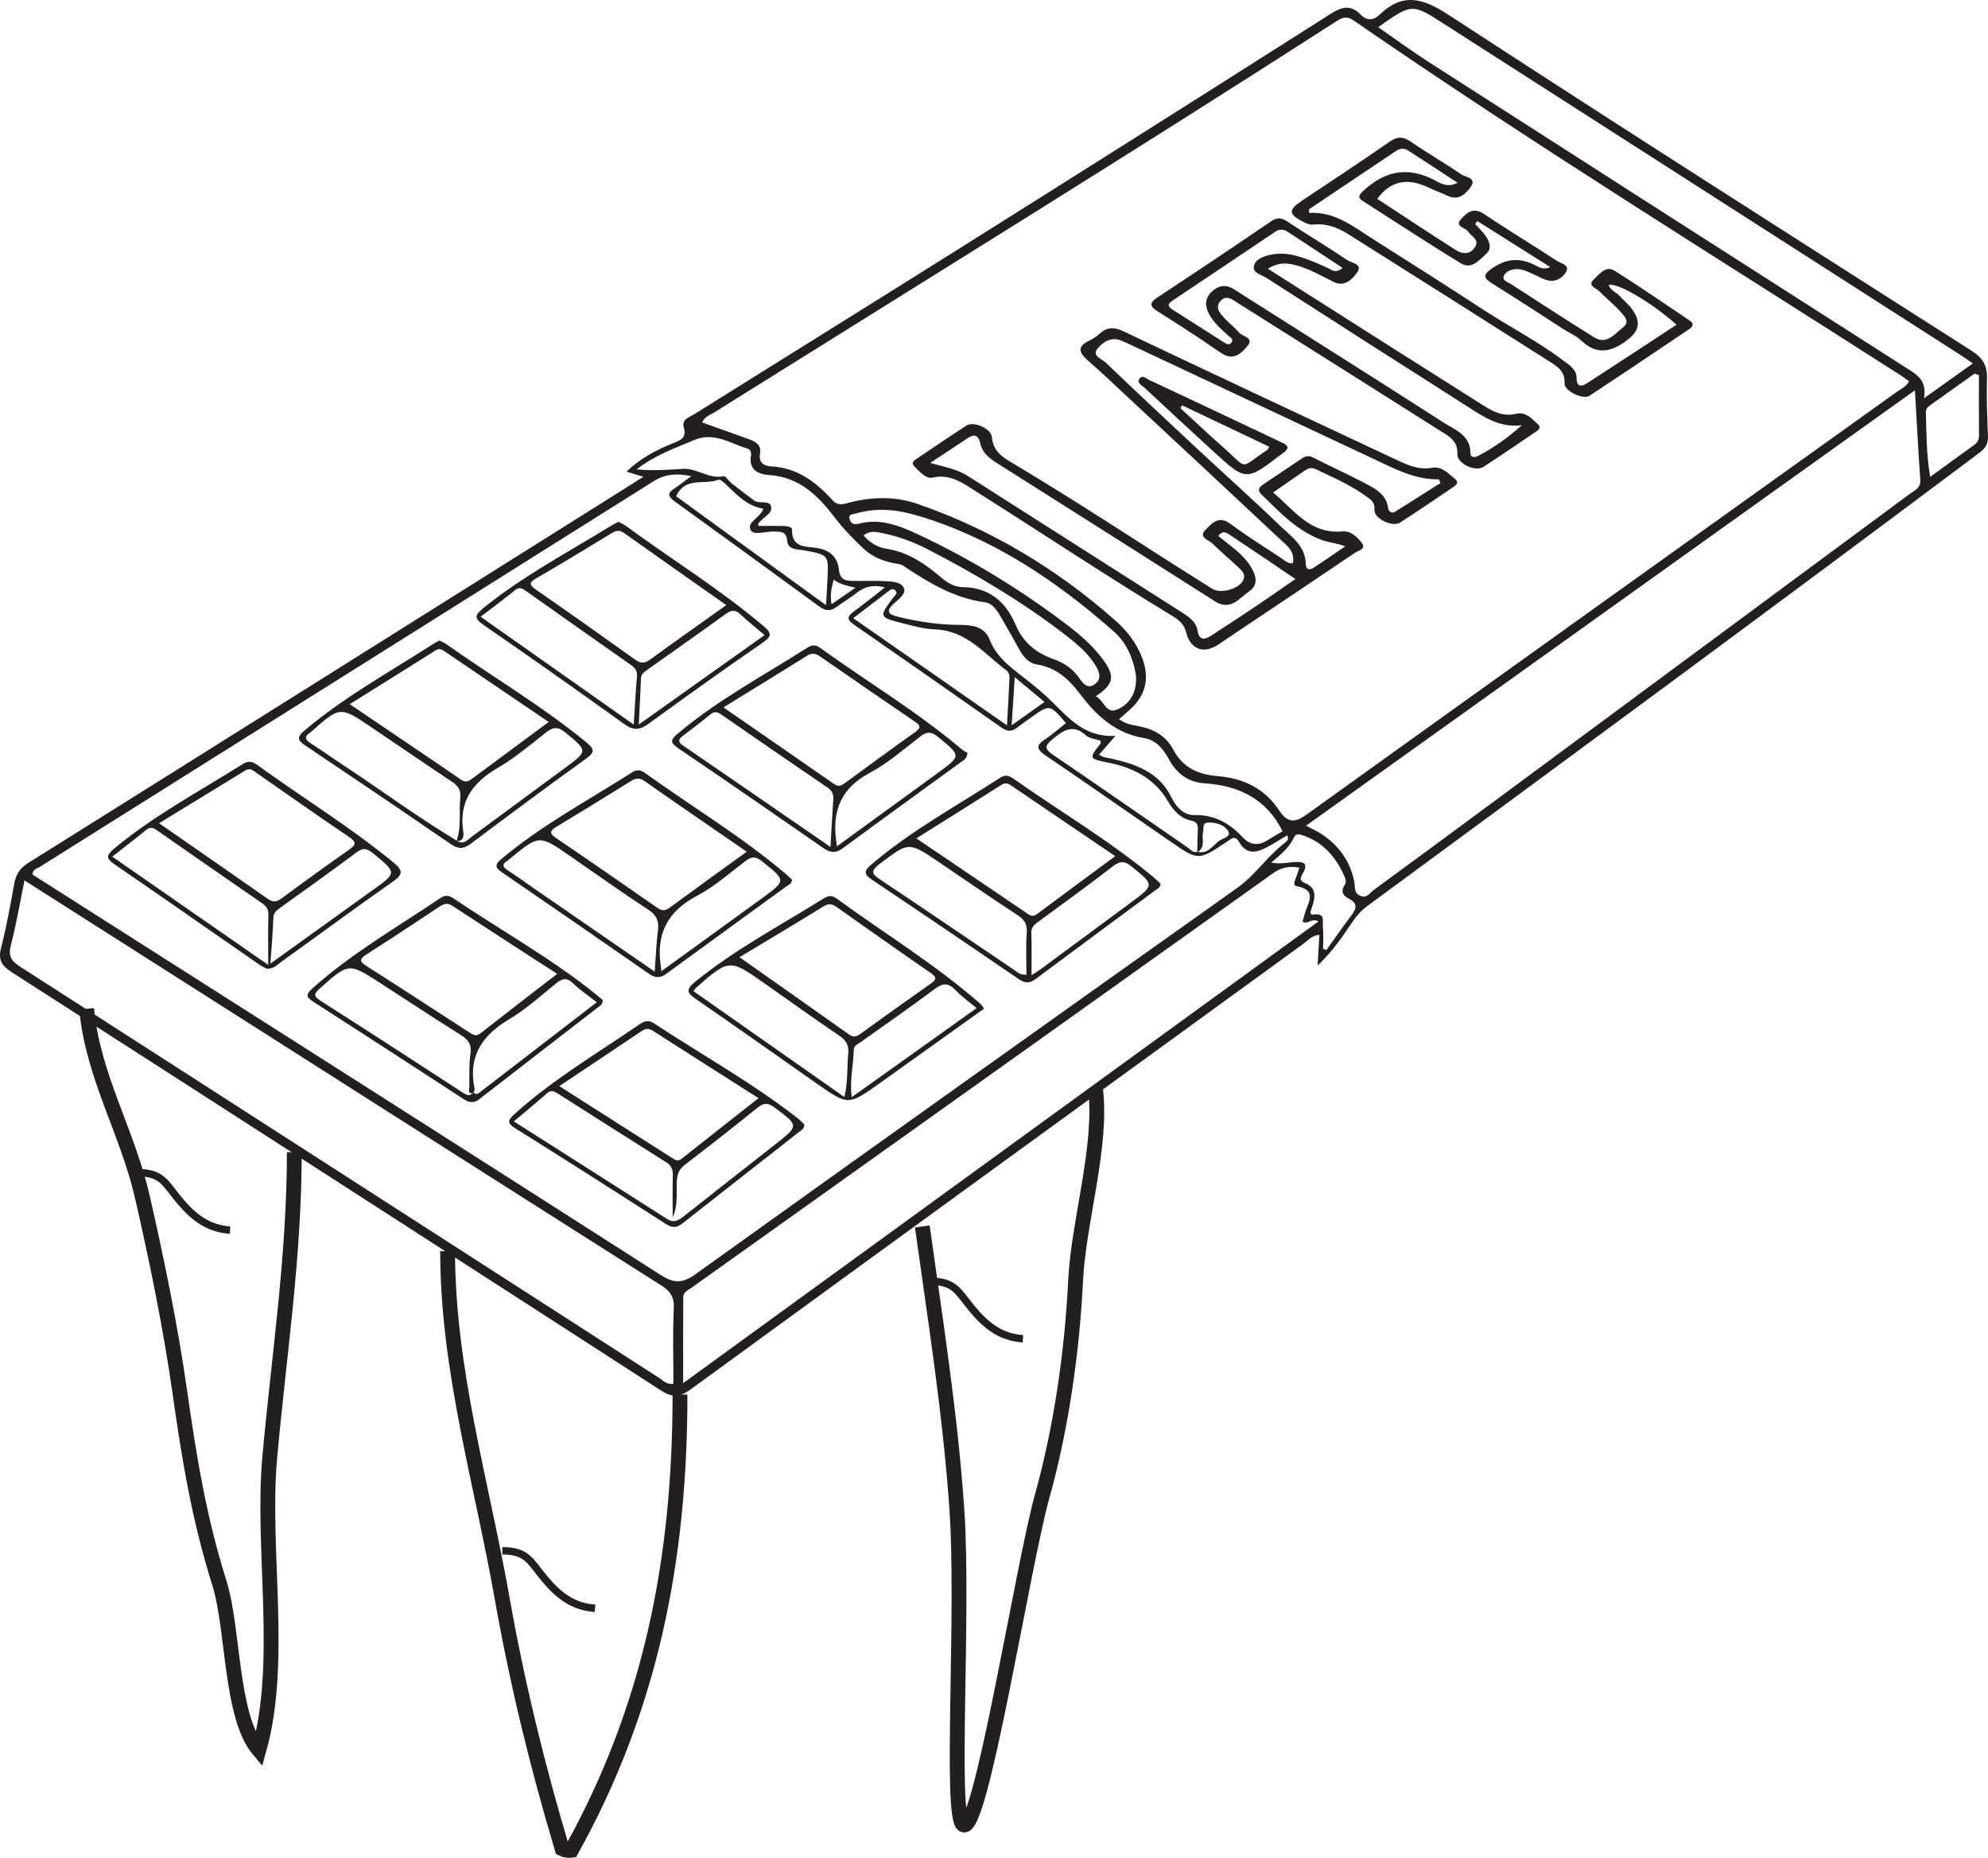 <?xml version="1.0" encoding="UTF-8"?>
<svg xmlns="http://www.w3.org/2000/svg" xmlns:xlink="http://www.w3.org/1999/xlink" width="268.028pt" height="250.427pt" viewBox="0 0 268.028 250.427" version="1.1">
<defs>
<clipPath id="clip1">
  <path d="M 0 0 L 268.027 0 L 268.027 189 L 0 189 Z M 0 0 "/>
</clipPath>
<clipPath id="clip2">
  <path d="M 0 107 L 68 107 L 68 250.426 L 0 250.426 Z M 0 107 "/>
</clipPath>
<clipPath id="clip3">
  <path d="M 32 140 L 120 140 L 120 250.426 L 32 250.426 Z M 32 140 "/>
</clipPath>
<clipPath id="clip4">
  <path d="M 96 118 L 177 118 L 177 250.426 L 96 250.426 Z M 96 118 "/>
</clipPath>
</defs>
<g id="surface1">
<g clip-path="url(#clip1)" clip-rule="nonzero">
<path style=" stroke:none;fill-rule:evenodd;fill:rgb(13.73%,12.16%,12.549%);fill-opacity:1;" d="M 112.105 81.445 C 113.195 80.695 114.176 80.02 115.348 79.219 C 114.156 78.941 113.223 78.75 112.406 78.125 C 112.102 79.203 111.895 80.199 112.105 81.445 M 136.812 91.273 C 136.66 93.602 136.539 95.508 136.395 97.762 C 137.992 96.629 139.336 95.676 140.82 94.625 C 139.469 93.492 138.289 92.508 136.812 91.273 M 178.379 127.883 C 178.527 127.941 178.68 128.004 178.828 128.062 C 179.957 126.488 181.055 124.891 182.227 123.348 C 182.91 122.453 183.039 121.742 181.906 121.164 C 181.086 120.746 180.707 120.195 181.289 119.297 C 181.516 118.945 181.453 118.555 181.285 118.172 C 180.137 115.559 178.422 113.523 175.621 112.59 C 175.188 112.445 174.715 112.309 174.449 112.887 C 173.816 114.258 172.668 115.207 171.387 116.266 C 172.719 116.539 173.73 116.211 174.754 116.188 C 175.629 116.164 176.387 116.301 175.754 117.535 C 175.543 117.945 174.969 118.637 175.867 118.996 C 177.562 119.672 177.332 120.891 176.906 122.234 C 176.797 122.57 176.41 123.379 177.059 123.277 C 178.766 123.008 178.277 124.234 178.355 124.984 C 178.457 125.938 178.379 126.914 178.379 127.883 M 266.805 50.562 C 266.609 50.492 266.414 50.426 266.219 50.359 C 264.215 51.789 262.211 53.223 260.199 54.641 C 259.852 54.887 259.637 55.172 259.648 55.605 C 259.734 58.426 259.715 61.258 260.234 64.285 C 262.324 62.762 264.203 61.379 266.102 60.023 C 266.566 59.691 266.816 59.328 266.812 58.738 C 266.793 56.012 266.805 53.289 266.805 50.562 M 116.426 72.176 C 117.34 73.227 118.406 73.801 119.551 73.977 C 122.477 74.426 124.746 76.016 126.902 77.855 C 127.777 78.598 128.703 79.133 129.891 79.148 C 133.398 79.195 135.617 81.148 136.918 84.199 C 137.922 86.551 139.66 88.008 141.961 88.812 C 143.449 89.332 144.629 90.129 145.52 91.414 C 146.012 92.125 146.598 92.914 147.582 92.238 C 148.555 91.57 148.25 90.617 147.762 89.801 C 146.742 88.082 145.223 86.812 143.672 85.613 C 137.859 81.121 131.559 77.395 125.047 74.023 C 123.133 73.035 121.098 72.301 118.973 71.859 C 118.137 71.684 117.309 71.465 116.426 72.176 M 102.918 68.566 C 100.871 68.25 99.496 66.871 98.102 65.508 C 97.734 65.152 97.125 64.562 96.863 64.664 C 94.988 65.422 92.379 64.172 91.168 66.902 C 97.75 71.684 104.426 76.531 111.363 81.57 C 111.445 80.125 111.523 79.035 111.57 77.941 C 111.703 74.785 111.691 74.816 108.559 74.207 C 107.648 74.031 106.25 74.16 106.145 72.973 C 106.02 71.57 105.293 71.688 104.355 71.648 C 103.262 71.602 101.602 72.215 101.207 71.457 C 100.629 70.352 102.535 69.797 102.918 68.566 M 115.035 83.324 C 121.98 88.164 128.746 92.883 135.762 97.773 C 135.895 95.348 136.027 93.285 136.105 91.223 C 136.113 90.941 135.934 90.547 135.711 90.383 C 132.734 88.168 130.34 85.004 126.133 84.844 C 124.652 84.789 123.168 84.395 121.719 84.02 C 118.473 83.184 118.48 83.148 120.434 80.547 C 120.645 80.266 121.117 79.992 120.707 79.586 C 120.34 79.234 119.988 79.531 119.672 79.777 C 118.219 80.887 116.77 81.996 115.035 83.324 M 147.734 93.852 C 148.816 94.344 149.074 96.266 150.57 95.66 C 152.332 94.945 153.207 93.375 153.172 91.41 C 153.16 91.02 153.086 90.633 153.004 90.25 C 152.582 88.273 151.699 86.48 150.211 85.164 C 142.406 78.254 133.859 72.547 123.758 69.512 C 121.051 68.703 118.25 68.379 115.449 69.203 C 115.059 69.316 114.375 69.254 114.527 69.906 C 114.637 70.387 114.988 70.812 115.695 70.613 C 118.621 69.797 121.242 70.848 123.812 72.051 C 130.941 75.391 137.625 79.484 143.895 84.25 C 145.609 85.551 147.242 86.973 148.566 88.711 C 150.391 91.102 150.246 92.172 147.734 93.852 M 148.164 101.73 C 148.449 101.871 148.613 101.992 148.797 102.039 C 149.172 102.141 149.562 102.191 149.941 102.277 C 153.215 103.043 156.242 104.086 157.914 107.441 C 158.496 108.613 159.469 109.902 161.027 109.867 C 163.738 109.805 165.781 110.965 167.555 112.875 C 168.535 113.93 169.688 114.031 170.918 113.242 C 171.621 112.797 172.352 112.387 172.918 112.051 C 170.73 107.645 166.988 105.887 162.387 105.582 C 160.16 105.434 158.629 104.254 157.59 102.332 C 156.852 100.961 155.875 99.758 154.273 99.492 C 150.438 98.863 147.852 96.523 145.629 93.555 C 144.152 91.59 142.406 89.973 139.793 89.566 C 138.637 89.387 137.918 88.453 137.363 87.438 C 136.637 86.121 135.902 84.812 135.148 83.516 C 134.582 82.543 133.902 81.336 132.855 81.195 C 128.637 80.637 125.184 78.527 121.766 76.254 C 121.359 75.977 120.773 75.977 120.262 75.863 C 118.836 75.547 117.512 74.98 116.445 73.969 C 115.066 72.668 113.738 71.324 112.582 69.805 C 110.316 66.836 107.785 64.293 103.688 64.031 C 102.316 63.945 100.91 63.367 101.246 61.43 C 101.32 61 101.191 60.59 100.766 60.465 C 98.41 59.754 96.262 58.156 93.508 59.348 C 90.984 60.438 88.375 61.297 85.824 63.273 C 88.262 63.484 90.191 63.309 92.141 63.199 C 93.984 63.102 95.598 64.629 97.586 64.188 C 97.828 64.133 98.203 64.805 98.562 65.086 C 99.582 65.891 100.621 66.68 101.664 67.461 C 102.379 67.988 103.848 67.312 103.984 68.379 C 104.102 69.301 102.746 69.77 102.227 70.594 C 102.18 70.664 102.258 70.82 102.27 70.891 C 103.387 70.891 104.496 70.867 105.602 70.898 C 106.055 70.91 106.801 70.984 106.785 71.387 C 106.699 73.961 108.816 73.621 110.227 73.879 C 112.016 74.199 112.941 75.184 113.109 76.809 C 113.23 77.961 113.797 78.273 114.742 78.297 C 116.246 78.328 117.754 78.262 119.258 78.332 C 120.227 78.379 121.5 78.41 121.875 79.297 C 122.18 80.016 121.164 80.762 120.547 81.324 C 119.363 82.41 119.75 82.82 121.117 83.148 C 123.801 83.793 126.488 84.219 129.254 84.227 C 130.906 84.234 132.707 84.371 133.41 86.184 C 134.141 88.062 135.465 89.32 136.969 90.5 C 138.41 91.633 139.875 92.742 141.211 93.988 C 143.797 96.402 145.949 99.449 150.402 99.184 C 149.453 100.266 148.824 100.98 148.164 101.73 M 185.812 3.664 C 188.203 5.316 190.355 6.902 192.598 8.344 C 214.016 22.086 235.441 35.816 256.887 49.512 C 258.344 50.441 259.836 51.184 259.398 53.684 C 261.809 51.965 263.832 50.523 265.988 48.984 C 265.293 48.512 264.816 48.168 264.328 47.855 C 241.09 32.957 217.848 18.062 194.602 3.168 C 190.359 0.449 190.352 0.461 185.812 3.664 M 175.191 116.957 C 173.773 116.676 172.668 116.969 171.578 117.746 C 145.477 136.359 119.363 154.953 93.258 173.559 C 92.789 173.891 92.129 174.152 92.121 174.82 C 92.09 178.621 92.105 182.43 92.105 186.438 C 120.727 165.641 149.168 144.98 177.77 124.199 C 176.82 123.684 176.332 124.672 175.613 124.23 C 175.699 123.93 175.797 123.633 175.867 123.332 C 176.207 121.848 177.832 120.008 174.781 119.441 C 174.41 119.375 174.469 118.965 174.605 118.621 C 174.82 118.102 174.988 117.555 175.191 116.957 M 3.301 118.672 C 2.664 121.777 2.195 124.609 1.469 127.379 C 1.078 128.863 1.504 129.527 2.738 130.32 C 31.469 148.766 60.168 167.266 88.875 185.738 C 89.395 186.07 89.836 186.648 90.793 186.527 C 90.793 183.133 90.68 179.738 90.844 176.359 C 90.922 174.809 90.379 174.047 89.133 173.254 C 67.754 159.703 46.406 146.102 25.055 132.516 C 17.887 127.957 10.723 123.395 3.301 118.672 M 258.176 52.609 C 230.691 72.258 203.469 91.723 176.094 111.293 C 176.996 111.781 177.594 112.051 178.133 112.402 C 180.488 113.93 182.039 116.082 182.578 118.812 C 182.727 119.57 182.508 120.336 183.383 120.742 C 184.273 121.156 184.684 120.348 185.207 119.965 C 190.91 115.801 196.59 111.605 202.27 107.406 C 220.676 93.801 239.082 80.195 257.477 66.578 C 258.121 66.098 258.977 65.805 258.898 64.676 C 258.625 60.773 258.426 56.867 258.176 52.609 M 93.211 64.168 C 91.312 63.801 89.711 63.863 88.145 64.852 C 60.586 82.195 32.996 99.492 5.422 116.816 C 5.027 117.066 4.387 117.141 4.383 117.883 C 4.918 118.223 5.465 118.574 6.016 118.922 C 33.711 136.551 61.418 154.152 89.062 171.852 C 90.895 173.02 92.027 173.004 93.797 171.734 C 118.098 154.316 142.445 136.969 166.828 119.672 C 169.262 117.941 170.859 115.414 173.199 113.629 C 173.434 113.449 173.879 113.133 173.527 112.605 C 172.75 113.07 171.984 113.555 171.195 113.996 C 169.676 114.848 168.18 115.457 167.023 113.441 C 166.508 112.547 165.992 113.07 165.43 113.445 C 161.562 116.035 161.559 116.027 157.754 113.395 C 157.539 113.242 157.316 113.105 157.105 112.953 C 151.723 109.238 146.367 105.484 140.949 101.82 C 139.672 100.957 139.707 100.426 140.938 99.625 C 141.918 98.988 142.789 98.188 143.711 97.461 C 141.52 94.906 141.52 94.906 138.934 96.766 C 138.348 97.188 137.75 97.59 137.188 98.039 C 136.488 98.594 135.867 98.668 135.078 98.113 C 128.441 93.449 121.793 88.805 115.121 84.191 C 114.207 83.559 114.16 83.129 115.062 82.473 C 116.445 81.453 117.781 80.371 119.312 79.176 C 117.672 78.77 116.551 79.078 115.504 79.914 C 114.633 80.602 113.664 81.164 112.77 81.824 C 111.965 82.426 111.273 82.344 110.469 81.758 C 103.973 77.008 97.465 72.277 90.941 67.57 C 90.074 66.945 89.941 66.488 90.895 65.859 C 91.691 65.332 92.438 64.734 93.211 64.168 M 150.867 96.938 C 151.801 97.625 152.734 97.73 153.617 97.906 C 155.594 98.297 157.227 99.23 158.164 101.004 C 159.473 103.488 161.527 104.402 164.211 104.621 C 167.613 104.898 170.512 106.277 172.465 109.242 C 173.457 110.75 174.402 111.051 176.082 109.852 C 202.602 90.801 229.176 71.824 255.73 52.824 C 256.297 52.422 256.996 52.137 257.379 51.383 C 257 51.113 256.648 50.844 256.273 50.605 C 231.598 34.801 206.652 19.414 182.52 2.773 C 181.516 2.086 180.918 2.391 180.113 2.906 C 152.332 20.777 124.223 38.121 96.219 55.641 C 95.691 55.969 95.004 56.137 94.672 56.949 C 96.707 57.672 98.715 58.383 100.719 59.109 C 101.66 59.453 102.688 59.828 102.469 61.105 C 102.242 62.41 103.043 62.812 103.992 62.867 C 107.465 63.055 109.977 64.938 112.188 67.367 C 112.742 67.977 113.215 68.098 114.055 67.863 C 117.262 66.969 120.531 66.82 123.715 67.926 C 133.664 71.379 142.527 76.699 150.406 83.668 C 151.98 85.062 153.27 86.734 154.016 88.742 C 154.941 91.238 154.57 93.5 152.609 95.395 C 152.094 95.891 151.539 96.344 150.867 96.938 M 161.457 114.812 C 163.004 115.223 163.59 113.711 164.66 113.168 C 165.074 112.961 166.035 112.672 165.566 111.984 C 165.016 111.176 164.027 110.871 162.988 110.871 C 162.008 110.875 162.332 111.605 162.207 112.113 C 161.98 113.039 162.602 114.215 161.418 114.871 C 161.441 113.891 161.441 112.91 161.496 111.934 C 161.535 111.277 161.434 110.785 160.668 110.633 C 159.121 110.328 158.16 109.18 157.441 107.961 C 155.598 104.852 152.738 103.473 149.383 102.789 C 146.785 102.258 146.789 102.246 148.371 100.238 C 148.426 100.168 148.379 100.012 148.379 99.844 C 147.723 99.617 146.898 99.559 146.414 99.125 C 144.664 97.551 143.395 98.414 141.93 99.617 C 140.797 100.547 140.805 100.957 142.02 101.777 C 148.07 105.879 154.066 110.066 160.09 114.211 C 160.496 114.492 160.832 114.996 161.457 114.812 M 177.645 130.145 C 177.746 128.43 177.809 127.277 177.883 126.012 C 176.887 126.066 176.34 126.773 175.699 127.234 C 148.164 147.227 120.629 167.223 93.129 187.27 C 91.699 188.309 90.68 188.441 89.145 187.445 C 59.973 168.598 30.77 149.785 1.543 131.02 C 0.168 130.137 -0.27 129.328 0.156 127.699 C 0.898 124.863 1.398 121.957 1.93 119.066 C 2.156 117.836 2.691 117.016 3.805 116.32 C 30.641 99.523 57.445 82.68 84.254 65.844 C 85.02 65.359 85.785 64.871 86.742 64.266 C 85.926 64.016 85.316 63.828 84.473 63.574 C 86.391 61.715 88.566 60.617 90.844 59.703 C 91.828 59.312 92.598 58.969 92.188 57.605 C 91.859 56.52 92.961 56.234 93.645 55.805 C 105.734 48.242 117.848 40.723 129.918 33.137 C 146.422 22.762 162.906 12.359 179.352 1.898 C 180.902 0.906 182.113 0.59 183.449 1.965 C 184.309 2.848 185.184 2.762 185.992 1.984 C 189.125 -1.023 191.797 -0.281 195.297 2.004 C 218.691 17.258 242.254 32.258 265.805 47.273 C 267.336 48.246 267.945 49.301 267.891 51.062 C 267.816 53.609 267.914 56.168 268.023 58.719 C 268.07 59.754 267.723 60.391 266.898 61.008 C 239.52 81.531 211.965 101.816 184.395 122.086 C 183.582 122.68 182.945 123.379 182.387 124.195 C 181.062 126.117 179.809 128.098 177.645 130.145 "/>
</g>
<path style=" stroke:none;fill-rule:evenodd;fill:rgb(13.73%,12.16%,12.549%);fill-opacity:1;" d="M 125.418 62.398 C 127.301 62.93 129.016 63.219 130.527 64.184 C 140.18 70.332 149.832 76.477 159.48 82.633 C 160.367 83.203 161.258 83.848 161.445 84.969 C 161.699 86.484 162.5 86.195 163.379 85.629 C 165.52 84.242 167.648 82.836 169.766 81.414 C 171.355 80.348 172.918 79.246 174.648 78.047 C 171.582 75.973 168.777 74.059 165.945 72.184 C 165.441 71.852 164.82 71.379 164.262 72.25 C 165.773 73.508 167.465 74.566 168.555 76.254 C 169.316 77.449 169.785 78.773 168.398 79.723 C 167.07 80.633 165.914 82.398 163.809 81.055 C 153.992 74.797 144.148 68.586 134.312 62.359 C 133.289 61.715 132.41 60.965 132.145 59.711 C 131.91 58.621 131.328 58.484 130.461 59.062 C 128.777 60.176 127.098 61.289 125.418 62.398 M 181.371 73.645 C 180.203 73.195 179.16 73.141 178.172 72.773 C 174.859 71.555 172.539 69.035 170.098 66.672 C 169.324 65.918 169.953 65.547 170.512 65.164 C 172.137 64.066 173.77 62.977 175.398 61.883 C 175.898 61.547 176.34 61.312 177.004 61.656 C 179.445 62.91 181.953 64.027 184.375 65.32 C 185.625 65.988 186.898 66.746 187.137 68.414 C 187.199 68.871 187.539 69.316 188.117 68.961 C 190.156 67.691 192.18 66.395 194.211 65.105 C 194.141 64.945 194.07 64.781 194 64.617 C 190.793 64.66 188.082 63.219 185.312 61.914 C 174.375 56.766 163.43 51.633 152.484 46.496 C 152.074 46.301 151.652 46.121 151.234 45.938 C 149.816 45.312 148.672 46.113 147.949 47.027 C 147.191 47.984 148.578 48.398 149.098 48.895 C 153.207 52.836 157.371 56.723 161.539 60.609 C 165.176 64 168.898 67.309 172.473 70.766 C 174.023 72.262 176.035 73.547 176.062 76.129 C 176.07 76.781 176.594 76.859 177.047 76.562 C 178.508 75.617 179.934 74.621 181.371 73.645 M 174.309 75.918 C 174.652 74.273 173.402 73.457 172.457 72.566 C 165.582 66.113 158.676 59.699 151.773 53.273 C 150.094 51.715 148.438 50.129 146.707 48.625 C 145.535 47.605 145.09 46.758 146.848 45.922 C 147.371 45.668 147.875 45.324 148.312 44.938 C 149.328 44.031 150.266 44.086 151.504 44.676 C 163.719 50.48 175.969 56.211 188.211 61.953 C 189.742 62.672 191.27 63.387 193.082 63.051 C 194.383 62.812 195.254 63.824 196.156 64.539 C 196.816 65.066 196.227 65.457 195.801 65.742 C 193.473 67.32 191.145 68.902 188.781 70.426 C 187.711 71.117 185.207 69.898 185.301 68.648 C 185.375 67.672 184.809 67.348 184.281 66.961 C 182.16 65.398 179.75 64.371 177.391 63.238 C 176.711 62.914 176.27 63.18 175.785 63.516 C 174.488 64.402 173.207 65.305 171.648 66.387 C 174.508 68.773 176.625 72.031 180.984 71.629 C 182.129 71.523 182.977 72.383 183.594 73.168 C 184.25 74.008 183.121 74.211 182.688 74.508 C 177.492 78.031 172.266 81.512 167.047 85.004 C 166.125 85.621 165.207 86.254 164.281 86.867 C 162.246 88.227 160.48 87.539 159.891 85.145 C 159.633 84.09 158.836 83.492 158.008 82.992 C 149.113 77.602 140.453 71.836 131.66 66.285 C 129.914 65.184 128.16 63.812 125.707 64.383 C 124.84 64.586 123.984 63.562 123.285 62.871 C 122.766 62.359 123.262 62.059 123.633 61.809 C 125.855 60.312 128.07 58.797 130.328 57.352 C 131.277 56.742 133.633 57.754 133.734 58.945 C 133.879 60.664 134.965 61.5 136.203 62.234 C 145.43 67.711 154.344 73.68 163.438 79.363 C 164.609 80.098 167.102 79.363 167.637 78.16 C 167.945 77.469 167.512 76.996 167.109 76.609 C 165.93 75.477 164.652 74.449 163.5 73.293 C 163 72.789 161.531 72.438 162.508 71.445 C 163.293 70.648 164.246 69.398 165.844 70.582 C 168.102 72.258 170.492 73.746 172.84 75.297 C 173.258 75.578 173.633 76.008 174.309 75.918 "/>
<path style=" stroke:none;fill-rule:evenodd;fill:rgb(13.73%,12.16%,12.549%);fill-opacity:1;" d="M 176.465 28.223 C 176.484 28.379 176.504 28.535 176.52 28.695 C 180.023 28.504 182.535 30.598 185.207 32.289 C 190.184 35.438 195.152 38.59 200.082 41.809 C 203.641 44.133 207.445 46.066 210.836 48.652 C 211.609 49.238 212.539 49.781 212.555 50.902 C 212.57 52.293 213.297 52.094 214.055 51.602 C 218.047 49.023 222.016 46.406 226.047 43.762 C 222.453 40.637 218.211 38.164 216.883 38.395 C 217.113 39.156 217.887 39.367 218.352 39.879 C 218.879 40.461 219.504 40.961 219.969 41.586 C 221.355 43.438 221 44.68 219.176 46.004 C 217.07 47.523 215.188 47.812 213.18 45.895 C 212.535 45.273 211.641 44.91 210.871 44.418 C 207.68 42.367 204.508 40.281 201.293 38.277 C 200.141 37.559 199.73 37.16 201.164 36.172 C 203.051 34.867 204.836 34.695 206.855 35.688 C 207.41 35.957 208.008 36.453 209.008 36 C 205.594 33.844 202.387 31.816 199.18 29.793 C 199.082 29.934 198.984 30.07 198.891 30.207 C 199.348 30.715 199.855 31.191 200.258 31.742 C 200.832 32.527 201.188 33.488 200.363 34.227 C 199.438 35.055 198.383 36.352 197.008 35.52 C 192.539 32.805 188.168 29.922 183.758 27.105 C 183.098 26.684 183.113 26.387 183.734 25.801 C 186.625 23.059 189.75 22.371 193.375 24.27 C 194.227 24.715 195.164 25.336 196.508 24.633 C 194.164 23.098 192.004 21.668 189.828 20.273 C 189.297 19.93 188.723 20.004 188.172 20.375 C 184.277 22.996 180.371 25.605 176.465 28.223 M 185.68 26.805 C 189.203 29.105 192.73 31.445 196.301 33.719 C 197.109 34.234 198.098 34.355 198.777 33.434 C 199.605 32.309 198.383 31.895 197.918 31.199 C 197.566 30.656 196.051 30.559 196.98 29.535 C 197.715 28.723 198.617 27.871 200.023 28.812 C 203.281 30.996 206.648 33.023 209.93 35.172 C 210.445 35.512 211.617 35.691 211.18 36.57 C 210.758 37.414 209.809 38.043 208.711 37.797 C 208.027 37.645 207.395 37.246 206.738 36.961 C 205.961 36.621 205.203 36.203 204.316 36.281 C 203.621 36.336 202.93 36.66 202.73 37.262 C 202.539 37.832 203.305 38.035 203.723 38.301 C 207.461 40.707 211.176 43.148 214.961 45.488 C 216.641 46.523 217.723 44.957 218.805 44.145 C 219.875 43.34 218.895 42.477 218.316 41.844 C 217.48 40.93 216.488 40.16 215.629 39.262 C 215.219 38.832 213.973 38.52 214.863 37.691 C 215.594 37.012 216.461 35.73 217.676 36.488 C 221.109 38.641 224.441 40.953 227.809 43.211 C 228.496 43.668 228.191 44.066 227.684 44.406 C 223.23 47.395 218.789 50.395 214.305 53.344 C 213.426 53.922 210.867 52.688 210.934 51.645 C 211.023 50.137 210.078 49.477 209.125 48.867 C 200.023 43.07 190.895 37.316 181.77 31.559 C 180.359 30.672 178.848 30.09 177.137 30.27 C 176.656 30.32 176.242 30.188 175.824 29.969 C 173.672 28.855 173.625 28.332 175.59 27.016 C 179.504 24.395 183.453 21.824 187.312 19.125 C 188.41 18.355 189.176 18.391 190.246 19.125 C 192.453 20.645 194.789 21.977 196.996 23.496 C 197.551 23.883 199.09 23.973 198.336 25.109 C 197.715 26.031 196.727 27.109 195.211 26.41 C 194.32 25.996 193.402 25.66 192.512 25.242 C 189.887 24.012 187.578 24.238 185.68 26.805 "/>
<path style=" stroke:none;fill-rule:evenodd;fill:rgb(13.73%,12.16%,12.549%);fill-opacity:1;" d="M 181.008 36.113 C 178.469 34.441 176.039 32.824 173.594 31.238 C 173.074 30.902 172.504 30.844 171.945 31.227 C 167.328 34.328 162.715 37.434 158.086 40.512 C 157.328 41.012 157.469 41.348 158.125 41.762 C 160.445 43.23 162.758 44.707 165.074 46.184 C 165.441 46.422 165.812 46.539 166.078 46.094 C 166.312 45.703 165.914 45.527 165.695 45.324 C 164.68 44.398 163.621 43.52 162.973 42.262 C 162.438 41.223 162.449 40.234 163.305 39.379 C 164.188 38.504 165.207 38.27 166.324 38.965 C 167.215 39.516 168.09 40.09 168.973 40.648 C 177.531 46.078 186.105 51.48 194.633 56.961 C 196.203 57.969 198.281 58.656 198.25 61.148 C 198.242 61.57 198.738 61.727 199.168 61.508 C 201.328 60.414 203.273 59.016 205.188 57.316 C 202.18 57.699 200.012 56.18 197.816 54.777 C 188.77 49.016 179.738 43.242 170.719 37.441 C 170.066 37.02 168.793 36.809 169.078 35.797 C 169.352 34.852 170.488 34.492 171.465 34.309 C 172.57 34.105 173.68 34.188 174.77 34.484 C 176.227 34.875 177.598 35.473 178.969 36.098 C 179.508 36.34 180.07 36.941 181.008 36.113 M 170.945 36.227 C 176.785 39.938 182.344 43.473 187.91 47.008 C 191.992 49.598 196.078 52.191 200.172 54.77 C 201.465 55.582 202.793 56.168 204.422 55.773 C 205.656 55.477 206.508 56.402 207.309 57.145 C 207.914 57.703 207.305 58.035 206.871 58.328 C 204.594 59.863 202.328 61.422 200.027 62.918 C 198.906 63.652 196.43 62.504 196.484 61.176 C 196.539 59.793 195.844 59.121 194.879 58.512 C 185.488 52.57 176.086 46.645 166.684 40.715 C 166.023 40.297 165.316 39.754 164.586 40.543 C 163.781 41.41 164.418 42.145 164.977 42.773 C 165.621 43.5 166.438 44.086 167.062 44.832 C 167.523 45.379 169.094 45.5 168.223 46.59 C 167.469 47.531 166.383 48.645 164.863 47.715 C 163.809 47.074 162.812 46.316 161.777 45.637 C 159.863 44.383 157.945 43.133 156.004 41.918 C 154.965 41.262 154.996 40.789 156.035 40.102 C 161.168 36.719 166.281 33.305 171.355 29.84 C 172.219 29.25 172.793 29.344 173.602 29.883 C 176.273 31.652 179.023 33.297 181.684 35.082 C 182.254 35.461 183.766 35.605 182.977 36.715 C 182.332 37.621 181.301 38.734 179.82 38.008 C 178.184 37.199 176.609 36.273 174.824 35.781 C 173.59 35.441 172.426 35.297 170.945 36.227 "/>
<path style=" stroke:none;fill-rule:evenodd;fill:rgb(13.73%,12.16%,12.549%);fill-opacity:1;" d="M 139.07 131.453 C 139.469 131.191 139.965 130.898 140.426 130.555 C 144.426 127.605 148.426 124.648 152.422 121.691 C 155.676 119.285 155.648 119.316 152.59 116.816 C 151.688 116.082 151.066 115.977 150.078 116.742 C 146.824 119.266 143.477 121.676 140.16 124.117 C 139.582 124.547 139.012 124.875 139.047 125.781 C 139.121 127.652 139.07 129.527 139.07 131.453 M 138.391 131.387 C 138.391 129.461 138.289 127.621 138.426 125.805 C 138.512 124.676 138.203 124.023 137.258 123.402 C 133.648 121.043 130.102 118.586 126.531 116.168 C 122.469 113.422 122.523 113.5 118.633 116.418 C 117.168 117.52 117.676 117.895 118.82 118.656 C 124.801 122.645 130.734 126.695 136.695 130.715 C 137.109 130.996 137.465 131.434 138.391 131.387 M 123.543 113.008 C 128.695 116.496 133.559 119.777 138.414 123.078 C 138.867 123.387 139.238 123.641 139.797 123.223 C 143.238 120.648 146.699 118.105 150.359 115.402 C 145.527 112.129 140.891 108.992 136.262 105.836 C 135.836 105.551 135.48 105.504 135.023 105.789 C 131.285 108.156 127.535 110.504 123.543 113.008 M 156.461 119.109 C 156.445 119.691 156.023 119.816 155.723 120.035 C 150.363 124.008 144.988 127.961 139.641 131.953 C 138.84 132.551 138.234 132.578 137.379 131.996 C 130.797 127.492 124.191 123.02 117.562 118.578 C 116.52 117.879 116.41 117.449 117.43 116.574 C 122.777 111.992 128.953 108.652 134.816 104.848 C 135.477 104.418 135.973 104.5 136.586 104.93 C 142.895 109.363 149.559 113.297 155.516 118.234 C 155.863 118.52 156.176 118.844 156.461 119.109 "/>
<path style=" stroke:none;fill-rule:evenodd;fill:rgb(13.73%,12.16%,12.549%);fill-opacity:1;" d="M 112.836 114.078 C 117.48 110.703 121.91 107.488 126.336 104.266 C 129.637 101.863 129.609 101.895 126.461 99.328 C 125.594 98.621 124.988 98.574 124.09 99.266 C 121.863 100.984 119.707 102.875 117.25 104.184 C 113.406 106.223 112.191 109.266 112.734 113.324 C 112.75 113.457 112.77 113.586 112.836 114.078 M 111.969 114.164 C 112.105 111.809 112.203 109.793 112.348 107.777 C 112.402 107.051 112.176 106.574 111.555 106.152 C 106.797 102.914 102.062 99.645 97.332 96.371 C 96.797 96 96.363 95.805 95.773 96.297 C 94.566 97.297 93.316 98.25 92.059 99.195 C 91.426 99.672 91.383 100.012 92.09 100.496 C 98.613 104.961 105.117 109.445 111.969 114.164 M 97.535 95.352 C 102.688 98.914 107.582 102.289 112.461 105.688 C 113.012 106.07 113.391 105.934 113.859 105.59 C 117.027 103.27 120.195 100.949 123.391 98.676 C 124.148 98.133 124.172 97.828 123.383 97.297 C 119.109 94.395 114.855 91.461 110.609 88.512 C 110.008 88.094 109.523 87.945 108.84 88.371 C 105.188 90.656 101.508 92.902 97.535 95.352 M 130.445 101.48 C 130.332 102.348 129.914 102.469 129.609 102.688 C 124.273 106.574 118.922 110.434 113.605 114.348 C 112.637 115.062 111.906 114.941 110.98 114.297 C 104.488 109.789 97.988 105.289 91.441 100.859 C 90.156 99.992 90.531 99.605 91.48 98.805 C 96.812 94.312 102.949 91.066 108.781 87.344 C 109.395 86.953 109.898 86.844 110.555 87.316 C 116.91 91.898 123.672 95.922 129.668 101.008 C 129.957 101.254 130.328 101.41 130.445 101.48 "/>
<path style=" stroke:none;fill-rule:evenodd;fill:rgb(13.73%,12.16%,12.549%);fill-opacity:1;" d="M 75.121 131.27 C 70.281 128.137 65.629 125.145 61.004 122.109 C 60.328 121.664 59.863 121.809 59.258 122.207 C 55.996 124.371 52.727 126.527 49.422 128.637 C 48.5 129.223 48.379 129.555 49.398 130.207 C 54.027 133.145 58.617 136.145 63.219 139.125 C 63.715 139.449 64.145 139.781 64.781 139.281 C 68.16 136.629 71.566 134.016 75.121 131.27 M 63.871 147.293 C 62.992 147.582 63.27 146.871 63.277 146.531 C 63.285 145.035 63.227 143.516 63.43 142.035 C 63.602 140.785 63.145 140.145 62.145 139.52 C 58.496 137.23 54.902 134.859 51.285 132.52 C 47.008 129.754 47.023 129.77 43.145 133.211 C 42.367 133.898 42.191 134.238 43.203 134.887 C 49.578 138.953 55.922 143.07 62.262 147.191 C 62.82 147.555 63.285 147.898 63.832 147.25 C 64.039 147.461 64.289 147.543 64.523 147.363 C 69.801 143.309 75.07 139.25 80.461 135.098 C 79.273 134.168 78.176 133.438 77.25 132.539 C 76.371 131.688 75.754 131.914 74.926 132.586 C 72.895 134.234 70.934 136.027 68.699 137.352 C 65.031 139.527 63.078 142.344 63.977 146.719 C 64.016 146.895 63.906 147.102 63.871 147.293 M 81.258 134.793 C 81.293 135.414 80.879 135.582 80.59 135.805 C 75.27 139.926 69.934 144.027 64.625 148.156 C 63.863 148.75 63.258 148.637 62.508 148.148 C 55.781 143.766 49.043 139.395 42.289 135.055 C 41.379 134.469 41.09 134.148 42.094 133.254 C 47.379 128.512 53.516 124.996 59.359 121.062 C 60 120.629 60.504 120.664 61.133 121.09 C 67.516 125.402 74.285 129.145 80.301 133.996 C 80.648 134.273 80.984 134.562 81.258 134.793 "/>
<path style=" stroke:none;fill-rule:evenodd;fill:rgb(13.73%,12.16%,12.549%);fill-opacity:1;" d="M 73.977 97.316 C 69.148 94.043 64.559 90.934 59.973 87.82 C 59.59 87.566 59.25 87.34 58.746 87.656 C 54.961 90.047 51.16 92.414 47.152 94.918 C 52.336 98.426 57.262 101.734 62.152 105.094 C 62.816 105.547 63.215 105.285 63.699 104.926 C 67.051 102.441 70.406 99.957 73.977 97.316 M 61.59 113.32 C 62.492 113.934 63.039 113.195 63.637 112.754 C 67.797 109.699 71.949 106.629 76.105 103.562 C 79.32 101.195 79.277 101.25 76.219 98.734 C 75.18 97.883 74.523 98.004 73.555 98.773 C 71.457 100.438 69.375 102.18 67.074 103.523 C 63.719 105.48 61.859 108.027 62.449 112.039 C 62.543 112.672 62.543 113.398 61.547 113.363 C 62.238 111.469 61.855 109.477 62.062 107.539 C 62.176 106.469 61.723 105.887 60.871 105.324 C 57.273 102.941 53.715 100.496 50.141 98.078 C 45.855 95.176 45.855 95.176 41.961 98.629 C 41.91 98.672 41.859 98.711 41.805 98.75 C 41.023 99.258 41.098 99.68 41.863 100.172 C 43.406 101.164 44.895 102.227 46.426 103.234 C 51.496 106.574 56.375 110.199 61.59 113.32 M 59.246 86.34 C 59.547 86.492 59.852 86.609 60.109 86.789 C 66.406 91.234 73.074 95.152 79.055 100.062 C 80.207 101.008 80.18 101.422 78.996 102.277 C 73.797 106.023 68.645 109.832 63.527 113.688 C 62.52 114.441 61.809 114.488 60.766 113.773 C 54.301 109.336 47.801 104.941 41.289 100.574 C 40.199 99.844 39.848 99.48 41.121 98.41 C 46.453 93.926 52.531 90.57 58.355 86.836 C 58.625 86.664 58.918 86.523 59.246 86.34 "/>
<path style=" stroke:none;fill-rule:evenodd;fill:rgb(13.73%,12.16%,12.549%);fill-opacity:1;" d="M 36.457 129.887 C 41.34 126.383 45.84 123.145 50.344 119.91 C 53.508 117.637 53.484 117.664 50.43 115.121 C 49.629 114.453 49.066 114.148 48.09 114.879 C 44.688 117.426 41.219 119.887 37.766 122.367 C 37.277 122.715 36.879 123.023 36.855 123.738 C 36.793 125.629 36.617 127.52 36.457 129.887 M 36.168 130.066 C 36.168 127.473 36.125 125.391 36.188 123.312 C 36.211 122.539 35.871 122.117 35.293 121.723 C 30.609 118.488 25.934 115.25 21.266 111.992 C 20.738 111.617 20.336 111.359 19.727 111.855 C 18.266 113.047 16.762 114.195 15.137 115.469 C 22.031 120.254 28.789 124.945 36.168 130.066 M 21.445 110.965 C 26.48 114.461 31.301 117.789 36.094 121.156 C 36.812 121.66 37.305 121.586 37.98 121.086 C 40.969 118.875 43.98 116.688 47.027 114.562 C 48.004 113.883 48.105 113.527 47.043 112.809 C 42.883 109.992 38.777 107.094 34.648 104.23 C 34.188 103.914 33.754 103.434 33.086 103.844 C 29.27 106.184 25.445 108.52 21.445 110.965 M 35.977 130.578 C 35.727 130.449 35.309 130.266 34.941 130.012 C 28.445 125.512 21.969 120.977 15.445 116.508 C 14.293 115.719 14.293 115.309 15.379 114.398 C 20.727 109.93 26.863 106.684 32.715 103 C 33.461 102.527 34.004 102.609 34.656 103.086 C 40.738 107.5 47.156 111.43 52.988 116.203 C 54.492 117.43 54.27 117.934 52.824 118.941 C 47.789 122.461 42.852 126.113 37.855 129.695 C 37.344 130.062 36.891 130.605 35.977 130.578 "/>
<path style=" stroke:none;fill-rule:evenodd;fill:rgb(13.73%,12.16%,12.549%);fill-opacity:1;" d="M 103.086 85.605 C 101.914 84.605 100.84 83.773 99.859 82.836 C 99.148 82.156 98.605 82.203 97.836 82.766 C 94.344 85.293 90.812 87.766 87.301 90.262 C 86.883 90.559 86.441 90.824 86.418 91.461 C 86.348 93.426 86.234 95.395 86.117 97.664 C 91.898 93.559 97.414 89.633 103.086 85.605 M 85.445 97.672 C 85.602 95.223 85.688 93.203 85.879 91.191 C 85.953 90.398 85.598 90.008 85.023 89.605 C 80.324 86.309 75.637 83 70.949 79.684 C 70.449 79.328 70.035 79.059 69.422 79.559 C 67.969 80.746 66.457 81.863 64.801 83.133 C 71.723 88.008 78.461 92.754 85.445 97.672 M 97.922 81.566 C 93.199 78.242 88.656 75.066 84.141 71.848 C 83.465 71.367 82.996 71.543 82.387 71.91 C 79.043 73.945 75.699 75.984 72.309 77.945 C 71.207 78.582 71.418 78.898 72.309 79.516 C 76.762 82.605 81.191 85.73 85.598 88.891 C 86.344 89.422 86.863 89.477 87.625 88.922 C 90.945 86.5 94.312 84.137 97.922 81.566 M 83.387 70.336 C 83.711 70.516 84.07 70.664 84.375 70.887 C 90.547 75.387 97.055 79.426 102.914 84.363 C 104.141 85.402 104.031 85.797 102.766 86.672 C 97.602 90.227 92.5 93.875 87.43 97.566 C 86.242 98.43 85.387 98.484 84.148 97.59 C 77.891 93.09 71.59 88.648 65.242 84.273 C 63.914 83.355 63.961 82.945 65.18 81.953 C 70.543 77.613 76.629 74.418 82.461 70.82 C 82.73 70.652 83.031 70.523 83.387 70.336 "/>
<path style=" stroke:none;fill-rule:evenodd;fill:rgb(13.73%,12.16%,12.549%);fill-opacity:1;" d="M 89.164 130.91 C 93.793 127.555 98.238 124.352 102.672 121.125 C 106.039 118.676 106.008 118.699 102.691 116.066 C 101.863 115.406 101.301 115.453 100.504 116.059 C 98.371 117.68 96.324 119.508 93.977 120.742 C 89.992 122.836 88.426 125.898 89.094 130.25 C 89.113 130.379 89.121 130.508 89.164 130.91 M 88.266 130.969 C 88.426 128.871 88.496 127.105 88.711 125.355 C 88.863 124.109 88.508 123.344 87.41 122.625 C 83.859 120.293 80.395 117.836 76.898 115.414 C 72.695 112.504 72.699 112.5 68.742 115.754 C 68.645 115.84 68.551 115.938 68.441 116.004 C 67.562 116.531 67.812 116.91 68.539 117.371 C 69.645 118.066 70.691 118.855 71.766 119.598 C 77.191 123.336 82.613 127.074 88.266 130.969 M 100.676 114.805 C 95.922 111.527 91.391 108.434 86.898 105.281 C 86.148 104.754 85.645 104.922 84.973 105.336 C 81.699 107.375 78.414 109.395 75.109 111.387 C 74.254 111.902 73.906 112.246 74.98 112.973 C 79.531 116.051 84.047 119.176 88.551 122.32 C 89.184 122.762 89.629 122.836 90.277 122.359 C 93.641 119.879 97.031 117.441 100.676 114.805 M 106.773 118.57 C 106.758 119.164 106.309 119.27 106.012 119.484 C 100.621 123.414 95.223 127.316 89.844 131.25 C 89.039 131.84 88.379 131.867 87.543 131.289 C 80.945 126.703 74.332 122.137 67.699 117.602 C 66.719 116.93 66.691 116.547 67.621 115.766 C 73.062 111.203 79.309 107.875 85.254 104.09 C 85.926 103.656 86.441 103.816 87.031 104.242 C 93.293 108.742 99.926 112.715 105.828 117.707 C 106.172 117.996 106.488 118.309 106.773 118.57 "/>
<path style=" stroke:none;fill-rule:evenodd;fill:rgb(13.73%,12.16%,12.549%);fill-opacity:1;" d="M 131.664 135.891 C 130.609 135 129.637 134.316 128.836 133.469 C 127.879 132.457 127.125 132.477 126.016 133.312 C 122.77 135.746 119.426 138.043 116.133 140.41 C 115.73 140.703 115.125 140.879 115.109 141.512 C 115.07 143.555 114.531 145.586 114.832 147.891 C 120.496 143.855 125.965 139.953 131.664 135.891 M 113.844 147.875 C 114.344 145.781 114.184 143.875 114.363 141.996 C 114.477 140.855 114.051 140.215 113.148 139.602 C 109.809 137.32 106.508 134.98 103.203 132.645 C 98.344 129.215 98.352 129.207 93.82 133.164 C 93.723 133.246 93.664 133.371 93.496 133.602 C 100.211 138.312 106.926 143.02 113.844 147.875 M 99.699 129.023 C 104.789 132.609 109.641 136.012 114.469 139.441 C 115.066 139.863 115.473 139.742 116.016 139.348 C 119.133 137.086 122.266 134.848 125.418 132.637 C 126.168 132.109 126.434 131.801 125.477 131.145 C 121.227 128.223 117.02 125.246 112.812 122.27 C 112.215 121.844 111.727 121.746 111.043 122.168 C 107.383 124.418 103.691 126.621 99.699 129.023 M 132.676 135.957 C 127.992 139.305 123.32 142.645 118.648 145.977 C 114.367 149.031 114.363 149.027 110.109 146.051 C 104.699 142.254 99.301 138.438 93.863 134.688 C 92.66 133.859 92.379 133.43 93.723 132.34 C 99.078 127.969 105.176 124.777 110.992 121.137 C 111.602 120.75 112.121 120.621 112.77 121.098 C 119.266 125.844 126.168 130.031 132.238 135.359 C 132.379 135.484 132.469 135.672 132.676 135.957 "/>
<path style=" stroke:none;fill-rule:evenodd;fill:rgb(13.73%,12.16%,12.549%);fill-opacity:1;" d="M 75.402 146.402 C 80.66 149.75 85.672 152.938 90.68 156.129 C 91.082 156.387 91.434 156.566 91.902 156.191 C 95.301 153.492 98.719 150.82 102.273 148.023 C 97.359 144.898 92.672 141.934 88.008 138.934 C 87.395 138.539 86.973 138.664 86.434 139.027 C 82.867 141.434 79.281 143.812 75.402 146.402 M 90.695 164.09 C 90.695 162.219 90.656 160.352 90.711 158.484 C 90.734 157.691 90.559 157.133 89.852 156.684 C 84.984 153.625 80.137 150.539 75.289 147.453 C 74.766 147.117 74.328 146.852 73.73 147.383 C 72.324 148.629 70.863 149.816 69.277 151.156 C 76.301 155.625 83.129 159.961 89.945 164.316 C 90.859 164.898 91.508 164.48 92.223 163.918 C 96.324 160.672 100.449 157.461 104.559 154.227 C 107.746 151.715 107.711 151.746 104.461 149.305 C 103.562 148.629 102.98 148.617 102.102 149.328 C 98.902 151.922 95.66 154.461 92.387 156.961 C 91.578 157.578 91.285 158.238 91.246 159.254 C 91.188 160.863 91.426 162.5 90.695 164.09 M 108.43 151.551 C 108.473 152.137 108.07 152.316 107.777 152.543 C 102.531 156.66 97.277 160.754 92.047 164.879 C 91.266 165.5 90.664 165.555 89.789 164.996 C 83.035 160.652 76.262 156.336 69.453 152.074 C 68.254 151.324 68.527 150.934 69.402 150.141 C 74.566 145.473 80.562 141.965 86.258 138.047 C 86.918 137.594 87.465 137.469 88.207 137.957 C 94.633 142.199 101.398 145.93 107.484 150.691 C 107.84 150.965 108.152 151.297 108.43 151.551 "/>
<path style=" stroke:none;fill-rule:evenodd;fill:rgb(13.73%,12.16%,12.549%);fill-opacity:1;" d="M 159.383 54.637 C 159.305 54.762 159.223 54.887 159.145 55.012 C 161.062 56.773 162.949 58.57 164.906 60.285 C 168.426 63.379 166.957 63.219 170.871 60.641 C 170.957 60.586 170.988 60.453 171.125 60.219 C 167.199 58.352 163.293 56.496 159.383 54.637 M 173.613 60.367 C 173.496 60.535 173.406 60.707 173.277 60.84 C 173.141 60.98 172.961 61.07 172.805 61.188 C 168.008 64.879 168.004 64.887 163.59 60.848 C 160.461 57.98 157.344 55.098 154.238 52.207 C 153.906 51.895 153.176 51.602 153.676 50.984 C 154.059 50.516 154.527 51.02 154.898 51.195 C 160.797 53.961 166.688 56.742 172.574 59.535 C 172.965 59.719 173.449 59.84 173.613 60.367 "/>
<g clip-path="url(#clip2)" clip-rule="nonzero">
<path style="fill:none;stroke-width:2;stroke-linecap:butt;stroke-linejoin:miter;stroke:rgb(13.73%,12.16%,12.549%);stroke-opacity:1;stroke-miterlimit:10;" d="M -0.001 -0 C 0.819 -9.016 5.487 -16.547 7.499 -25.297 C 9.429 -33.711 11.323 -42.938 12.534 -51.465 C 13.835 -60.602 15.14 -68.629 17.886 -77.368 C 19.847 -83.614 19.358 -95.383 23.222 -99.946 C 26.589 -88.055 23.573 -72.836 24.686 -60.485 C 25.925 -46.739 27.999 -33.411 27.999 -19.332 " transform="matrix(1,0,0,-1,11.681,135.976)"/>
</g>
<g clip-path="url(#clip3)" clip-rule="nonzero">
<path style="fill:none;stroke-width:2;stroke-linecap:butt;stroke-linejoin:miter;stroke:rgb(13.73%,12.16%,12.549%);stroke-opacity:1;stroke-miterlimit:10;" d="M -0 -0.002 C -0 -15.896 4.613 -31.295 7.332 -46.685 C 9.379 -58.248 12.098 -69.389 15.445 -80.564 C 15.836 -80.756 16.25 -80.822 16.687 -80.764 C 27.301 -61.682 31.332 -41.803 31.332 -19.334 " transform="matrix(1,0,0,-1,60.348,168.643)"/>
</g>
<g clip-path="url(#clip4)" clip-rule="nonzero">
<path style="fill:none;stroke-width:2;stroke-linecap:butt;stroke-linejoin:miter;stroke:rgb(13.73%,12.16%,12.549%);stroke-opacity:1;stroke-miterlimit:10;" d="M -0.002 -0.002 C 1.01 -7.728 -2.271 -17.865 -2.666 -26.017 C -3.134 -35.557 -4.611 -45.861 -7.158 -54.978 C -9.845 -64.603 -15.525 -101.15 -17.853 -99.295 C -19.595 -97.9 -17.72 -70.932 -18.666 -56.947 C -19.545 -43.974 -21.568 -31.385 -23.334 -18.666 " transform="matrix(1,0,0,-1,147.681,146.643)"/>
</g>
<path style="fill:none;stroke-width:1;stroke-linecap:butt;stroke-linejoin:miter;stroke:rgb(13.73%,12.16%,12.549%);stroke-opacity:1;stroke-miterlimit:10;" d="M 0.001 0 C 3.369 -0.019 3.701 -1.379 5.693 -3.766 C 7.572 -6.012 9.536 -7.551 12.501 -7.75 " transform="matrix(1,0,0,-1,18.514,158.059)"/>
<path style="fill:none;stroke-width:1;stroke-linecap:butt;stroke-linejoin:miter;stroke:rgb(13.73%,12.16%,12.549%);stroke-opacity:1;stroke-miterlimit:10;" d="M 0 0 C 3.368 -0.019 3.7 -1.379 5.696 -3.765 C 7.571 -6.012 9.536 -7.551 12.5 -7.75 " transform="matrix(1,0,0,-1,67.726,209.035)"/>
<path style="fill:none;stroke-width:1;stroke-linecap:butt;stroke-linejoin:miter;stroke:rgb(13.73%,12.16%,12.549%);stroke-opacity:1;stroke-miterlimit:10;" d="M -0.001 0.001 C 3.367 -0.018 3.702 -1.378 5.695 -3.765 C 7.574 -6.011 9.538 -7.554 12.499 -7.749 " transform="matrix(1,0,0,-1,125.415,172.708)"/>
</g>
</svg>

